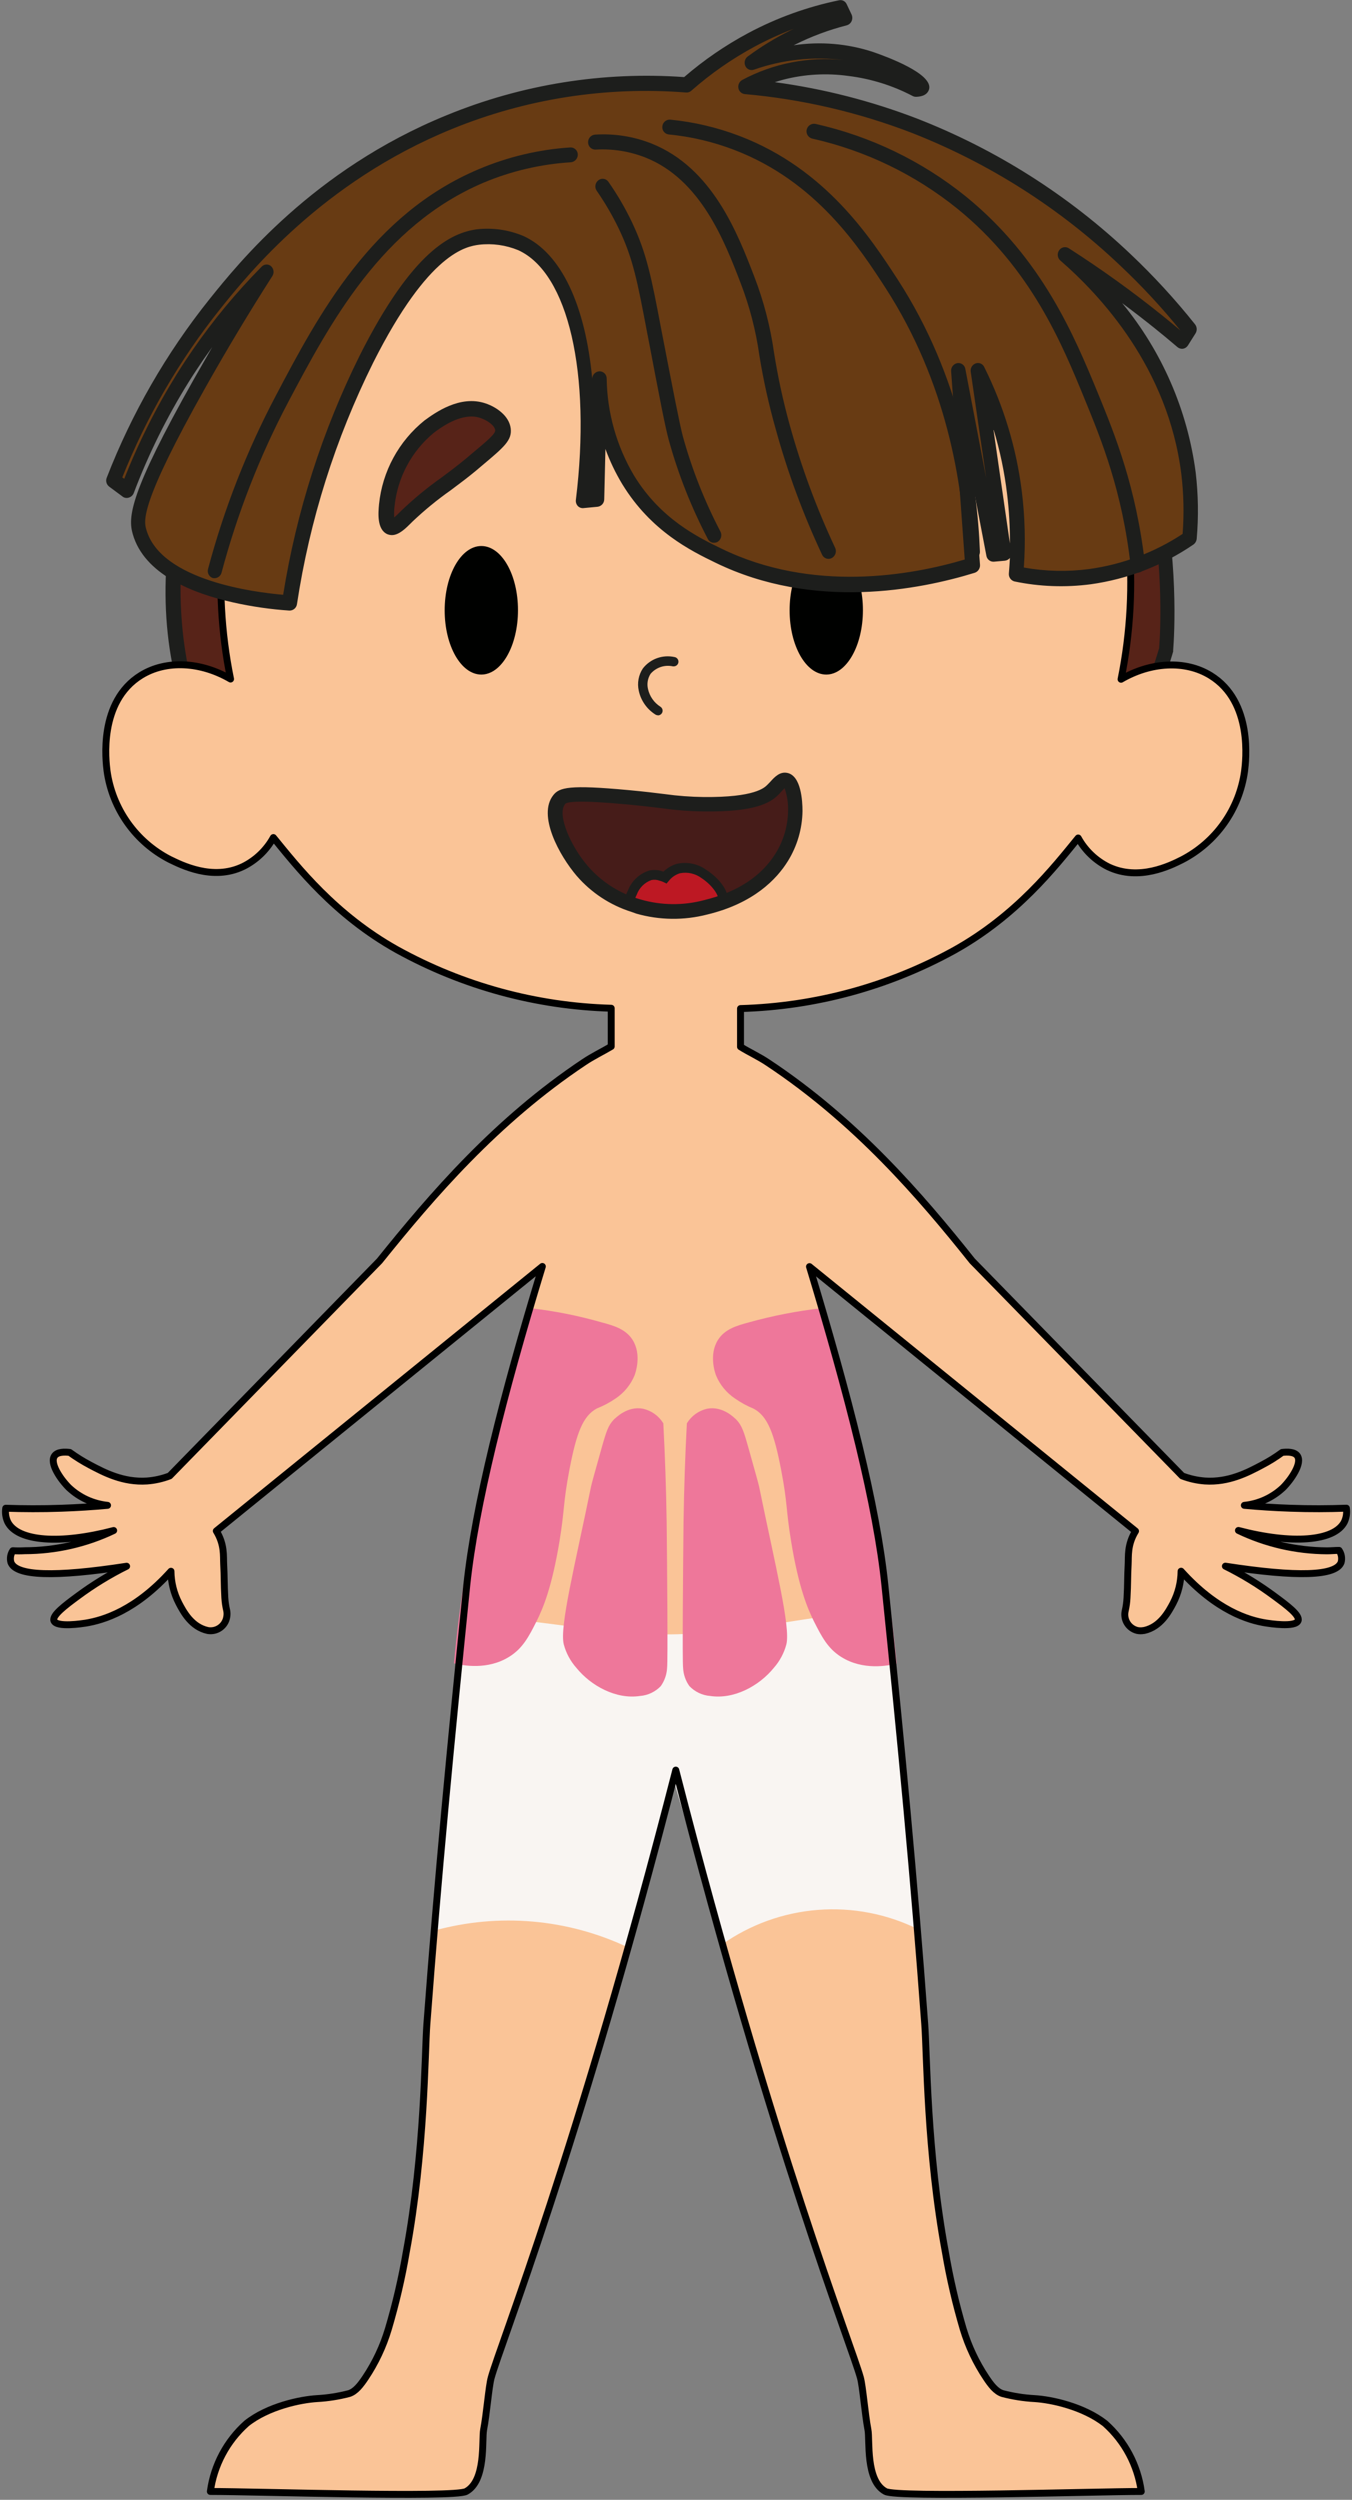 <svg width="489" height="904" viewBox="0 0 489 904" fill="none" xmlns="http://www.w3.org/2000/svg">
<rect x="0" y="0" width="489" height="904" fill="#808080" stroke="none"/>
<path d="M74.776 269.174C48.738 217.203 67.17 146.316 102.336 102.52C116.322 85.221 133.607 70.871 153.188 60.303C202.341 33.923 250.861 39.926 271.151 42.73C288.595 45.139 325.48 50.213 358.413 74.678C428.981 127.083 422.561 224.746 421.632 234.856C416.673 251.817 406.637 276.697 384.767 298.042C307.363 373.471 122.349 364.072 74.776 269.174Z" fill="#572318"/>
<path d="M216.526 349.835C209.571 349.243 202.696 348.394 195.703 347.248C137.047 337.573 92.122 309.514 72.445 270.24C59.979 245.38 56.64 214.952 63.061 182.292C68.79 152.599 81.553 124.71 100.281 100.96C114.463 83.366 132.021 68.784 151.923 58.072C202.835 30.744 252.679 37.635 271.506 40.301C289.287 42.749 326.487 47.883 359.974 72.743C431.095 125.523 425.168 224.074 424.319 235.132V235.626C416.792 261.295 404.168 283.015 386.783 299.839C349.167 336.329 282.649 355.423 216.526 349.835ZM77.187 268.088C96.113 305.841 139.655 332.893 196.631 342.292C267.753 354.14 342.826 335.519 383.108 296.225C399.802 279.955 411.952 259.162 419.242 234.401C420.17 222.554 425.326 127.458 356.912 76.672C324.433 52.602 288.22 47.626 270.795 45.217C252.481 42.69 203.842 35.976 154.452 62.495C135.157 72.88 118.135 87.019 104.391 104.079C60.137 159.229 57.174 228.32 77.048 268.088H77.187Z" fill="#1D1E1C"/>
<path d="M466.774 545.417C460.848 545.219 455.355 544.844 450.061 544.37C455.296 543.833 460.21 541.592 464.048 537.992C467.09 534.952 471.101 529.048 469.204 526.441C468.157 524.98 465.569 525.02 463.732 525.237C461.423 526.937 458.986 528.455 456.442 529.778C451.286 532.523 444.41 536.136 435.797 535.564C432.983 535.352 430.215 534.733 427.578 533.727L351.656 455.988C332.769 432.293 309.576 405.36 277.71 384.252C274.331 382.001 271.151 380.599 267.832 378.546V364.724C294.978 363.96 321.547 356.709 345.315 343.576C367.738 331.017 381.251 313.72 389.963 303.038C392.459 307.56 396.278 311.211 400.908 313.503C411.971 318.736 423.37 312.99 427.48 310.936C433.553 307.804 438.782 303.257 442.727 297.679C446.671 292.101 449.213 285.656 450.14 278.889C450.574 275.394 453.32 253.812 437.832 244.274C428.625 238.607 416.1 239.437 405.471 245.637C408.894 228.703 409.813 211.36 408.198 194.16C406.795 179.252 401.817 133.896 365.367 94.858C343.924 72.663 316.815 56.752 286.975 48.851C259.101 41.308 229.721 41.308 201.847 48.851C172.027 56.732 144.932 72.615 123.494 94.779C87.045 133.817 82.007 179.173 80.663 194.081C79.029 211.28 79.948 228.627 83.39 245.558C72.741 239.358 60.236 238.528 51.029 244.195C35.541 253.733 38.287 275.315 38.721 278.81C39.658 285.564 42.206 291.993 46.15 297.557C50.093 303.121 55.317 307.655 61.382 310.778C65.491 312.753 76.89 318.676 87.953 313.345C92.579 311.053 96.391 307.401 98.878 302.88C107.611 313.562 121.104 330.86 143.547 343.418C167.322 356.571 193.906 363.836 221.069 364.605V378.427C217.73 380.402 214.55 381.883 211.191 384.134C179.364 405.36 156.21 432.432 137.264 455.988L61.382 533.727C58.752 534.731 55.99 535.35 53.183 535.564C44.55 536.136 37.694 532.523 32.518 529.778C29.985 528.436 27.549 526.918 25.228 525.237C23.411 525.02 20.823 524.98 19.776 526.441C17.8 529.048 21.87 534.952 24.932 537.992C28.767 541.585 33.672 543.825 38.899 544.37C33.624 544.844 28.034 545.219 22.206 545.417C15.113 545.674 8.376 545.634 2.074 545.417C1.816 547.126 2.078 548.873 2.825 550.432C6.44 557.482 21.83 558.528 41.112 553.473C31.074 558.265 20.093 560.761 8.969 560.779C7.528 560.859 6.084 560.859 4.642 560.779C4.227 561.391 3.95 562.086 3.831 562.816C3.712 563.545 3.753 564.292 3.951 565.005C5.795 569.941 19.743 570.402 45.794 566.387C39.612 569.452 33.715 573.06 28.172 577.168C23.45 580.643 18.768 584.178 19.519 586.113C20.487 588.64 30.068 587.1 30.997 586.962C37.497 585.896 49.093 582.361 61.836 568.203C61.875 572.233 62.864 576.197 64.72 579.774C66.321 582.815 69.245 588.384 75.191 589.647C75.959 589.774 76.745 589.749 77.503 589.573C78.261 589.397 78.977 589.073 79.61 588.62C80.243 588.167 80.78 587.594 81.191 586.933C81.603 586.273 81.88 585.538 82.007 584.77C82.155 584.001 82.155 583.21 82.007 582.44C81.64 580.91 81.409 579.351 81.315 577.78C81.019 572.607 81.157 570.415 80.9 565.636C80.743 562.793 81.276 558.548 78.234 553.631L196.157 457.983C181.755 505.175 171.877 544.588 168.834 573.16C162.908 631.726 158.403 678.365 154.393 731.975C153.622 742.46 153.682 778.061 146.965 814.275C145.362 823.717 143.192 833.054 140.465 842.235C138.597 848.479 135.807 854.408 132.187 859.828C130.429 862.435 128.651 864.804 126.26 865.574C122.478 866.565 118.607 867.173 114.703 867.391C108.638 867.747 96.923 870.215 89.178 876.375C82.018 882.754 77.373 891.479 76.08 900.979C93.189 900.979 164.152 903.348 168.597 900.979C175.887 897.029 174.208 882.398 174.919 878.646C176.026 872.959 176.757 863.087 177.665 859.828C180.905 847.981 209.275 777.074 244.421 640.117C279.586 777.074 307.936 848.021 311.196 859.828C312.085 863.087 312.836 872.959 313.922 878.646C314.653 882.398 312.974 897.089 320.264 900.979C324.689 903.348 395.673 900.979 412.781 900.979C411.48 891.482 406.836 882.76 399.683 876.375C391.781 870.215 380.223 867.747 374.158 867.391C370.255 867.173 366.383 866.565 362.601 865.574C360.191 864.804 358.413 862.435 356.674 859.828C353.056 854.405 350.26 848.476 348.377 842.235C345.672 833.071 343.515 823.754 341.917 814.334C335.199 778.121 335.259 742.519 334.469 732.034C330.517 678.424 326.072 631.785 320.047 573.219C317.103 544.647 307.047 505.234 292.783 458.042L410.707 553.69C407.664 558.607 408.198 562.852 408.04 565.696C407.783 570.474 407.921 572.666 407.625 577.839C407.545 579.409 407.326 580.968 406.973 582.499C406.794 583.257 406.766 584.042 406.89 584.81C407.015 585.578 407.289 586.314 407.698 586.976C408.107 587.638 408.643 588.212 409.275 588.668C409.906 589.123 410.621 589.449 411.379 589.628C412.142 589.776 412.927 589.776 413.69 589.628H413.828C419.755 588.324 422.699 582.756 424.299 579.755C426.156 576.177 427.144 572.214 427.183 568.184C439.926 582.341 451.503 585.955 458.022 586.942C458.951 587.08 468.533 588.621 469.501 586.093C470.251 584.119 465.549 580.624 460.828 577.148C455.284 573.04 449.387 569.432 443.205 566.367C469.283 570.395 483.238 569.935 485.068 564.985C485.263 564.253 485.296 563.487 485.167 562.741C485.037 561.994 484.747 561.285 484.318 560.661C482.895 560.661 481.453 560.819 479.971 560.819C468.876 560.765 457.931 558.249 447.927 553.453C467.209 558.508 482.599 557.403 486.214 550.413C486.961 548.854 487.223 547.106 486.965 545.397C480.584 545.634 473.867 545.674 466.774 545.417Z" fill="#FAC497"/>
<path d="M167.511 584.474C191.08 584.731 218.046 591.287 242.485 591.03C270.143 590.734 294.443 583.369 320.936 582.46C321.331 586.41 321.726 590.181 322.101 594.051C325.605 628.685 328.897 663.207 331.979 697.618C320.766 692.095 308.27 689.694 295.807 690.667C283.344 691.64 271.374 695.951 261.154 703.146L243.492 643.238L227.193 704.252C205.287 693.86 180.369 691.701 157 698.171C159.7 668.275 162.414 638.374 165.14 608.466C168.064 600.429 164.626 592.373 167.511 584.474Z" fill="#F9F5F2"/>
<path d="M191.771 473.068C200.533 474.064 209.196 475.787 217.671 478.222C222.215 479.426 226.384 480.71 228.814 484.56C232.192 489.931 229.801 496.605 229.525 497.356C228.116 500.75 225.739 503.655 222.689 505.708C220.555 507.173 218.262 508.392 215.854 509.341C210.796 512.086 208.505 518.227 205.976 531.358C203.566 543.995 204.336 545.358 202.341 557.481C199.575 574.147 196.414 581.551 194.122 586.172C191.258 591.879 189.084 596.045 184.244 599.086C176.342 604.062 167.313 602.285 164.192 601.514C167.926 558.804 178.732 516.272 191.771 473.068Z" fill="#EE779A"/>
<path d="M232.627 509.44C226.917 508.334 222.749 512.698 221.978 513.389C220.002 515.482 219.311 517.555 217.572 523.716C215.202 532.207 213.997 536.452 213.779 537.538C207.853 566.505 202.36 588.186 203.901 594.623C204.736 597.777 206.299 600.692 208.465 603.133C213.839 609.748 222.926 614.606 231.481 613.302C234.345 613.081 237.026 611.808 239.008 609.728C240.373 607.789 241.161 605.502 241.28 603.133C241.596 600.961 241.28 565.241 241.122 550.432C240.944 538.17 240.509 526.243 239.916 514.712C239.113 513.393 238.055 512.247 236.803 511.342C235.551 510.436 234.131 509.79 232.627 509.44Z" fill="#EE779A"/>
<path d="M297.229 473.068C288.294 474.082 279.455 475.806 270.795 478.222C266.271 479.426 262.102 480.71 259.672 484.56C256.294 489.931 258.685 496.605 258.961 497.356C260.363 500.754 262.742 503.661 265.797 505.708C267.926 507.207 270.22 508.459 272.632 509.44C277.67 512.185 279.982 518.326 282.51 531.457C284.94 544.094 284.17 545.456 286.165 557.58C288.911 574.246 292.092 581.65 294.364 586.271C297.248 591.977 299.421 596.144 304.242 599.184C312.144 604.16 321.173 602.383 324.294 601.613C320.363 558.804 310.169 516.272 297.229 473.068Z" fill="#EE779A"/>
<path d="M255.701 509.44C261.411 508.334 265.579 512.698 266.33 513.389C268.306 515.482 269.017 517.555 270.736 523.716C273.126 532.207 274.311 536.452 274.548 537.538C280.475 566.505 285.948 588.186 284.426 594.623C283.591 597.773 282.035 600.686 279.883 603.133C274.509 609.748 265.421 614.606 256.867 613.302C254.002 613.081 251.321 611.808 249.34 609.728C247.958 607.797 247.168 605.506 247.068 603.133C246.752 600.961 247.068 565.241 247.226 550.432C247.41 538.176 247.812 526.27 248.431 514.712C249.23 513.393 250.285 512.248 251.534 511.342C252.782 510.437 254.199 509.79 255.701 509.44Z" fill="#EE779A"/>
<path d="M466.774 545.417C460.847 545.219 455.355 544.844 450.061 544.37C455.296 543.833 460.21 541.592 464.048 537.992C467.09 534.952 471.101 529.048 469.204 526.441C468.157 524.98 465.569 525.019 463.732 525.237C461.423 526.937 458.986 528.455 456.442 529.778C451.286 532.523 444.411 536.136 435.797 535.564C432.983 535.352 430.215 534.733 427.578 533.727L351.656 455.988C332.769 432.293 309.576 405.36 277.71 384.252C274.331 382.001 271.151 380.599 267.832 378.546V364.723C294.978 363.96 321.547 356.709 345.315 343.576C367.738 331.017 381.251 313.72 389.963 303.038C392.459 307.56 396.278 311.211 400.908 313.503C411.971 318.736 423.37 312.99 427.48 310.936C433.553 307.804 438.782 303.257 442.727 297.679C446.671 292.101 449.213 285.656 450.14 278.889C450.574 275.394 453.32 253.812 437.832 244.274C428.625 238.607 416.1 239.437 405.471 245.637C408.894 228.703 409.813 211.36 408.198 194.16C406.795 179.252 401.817 133.896 365.367 94.858C343.924 72.663 316.815 56.752 286.975 48.851C259.101 41.308 229.721 41.308 201.847 48.851C172.027 56.732 144.932 72.615 123.494 94.779C87.045 133.817 82.007 179.173 80.663 194.081C79.029 211.28 79.948 228.627 83.39 245.558C72.741 239.358 60.236 238.528 51.029 244.195C35.541 253.733 38.287 275.315 38.721 278.81C39.658 285.564 42.206 291.993 46.15 297.557C50.093 303.121 55.317 307.655 61.382 310.778C65.491 312.753 76.89 318.676 87.953 313.345C92.579 311.053 96.391 307.401 98.879 302.88C107.611 313.562 121.104 330.86 143.547 343.418C167.322 356.571 193.906 363.836 221.069 364.605V378.427C217.73 380.402 214.55 381.883 211.191 384.134C179.364 405.36 156.21 432.432 137.264 455.988L61.382 533.727C58.752 534.731 55.99 535.35 53.183 535.564C44.55 536.136 37.694 532.523 32.518 529.778C29.985 528.436 27.549 526.918 25.228 525.237C23.411 525.019 20.823 524.98 19.776 526.441C17.8 529.048 21.87 534.952 24.932 537.992C28.767 541.585 33.672 543.825 38.899 544.37C33.624 544.844 28.034 545.219 22.206 545.417C15.113 545.674 8.376 545.634 2.074 545.417C1.816 547.126 2.078 548.873 2.825 550.432C6.44 557.482 21.83 558.528 41.112 553.473C31.074 558.265 20.093 560.761 8.969 560.779C7.528 560.859 6.084 560.859 4.642 560.779C4.227 561.391 3.95 562.086 3.831 562.816C3.712 563.545 3.753 564.292 3.951 565.005C5.795 569.941 19.743 570.402 45.794 566.387C39.612 569.452 33.715 573.06 28.172 577.168C23.45 580.643 18.768 584.178 19.519 586.113C20.487 588.64 30.068 587.1 30.997 586.962C37.497 585.896 49.093 582.361 61.836 568.203C61.875 572.233 62.864 576.197 64.72 579.774C66.321 582.815 69.245 588.384 75.191 589.647C75.959 589.774 76.745 589.749 77.503 589.573C78.261 589.397 78.977 589.073 79.61 588.62C80.243 588.167 80.78 587.594 81.191 586.933C81.603 586.273 81.88 585.538 82.007 584.77C82.155 584.001 82.155 583.21 82.007 582.44C81.64 580.91 81.409 579.351 81.315 577.78C81.019 572.607 81.157 570.415 80.9 565.636C80.743 562.793 81.276 558.548 78.234 553.631L196.157 457.983C181.755 505.175 171.877 544.588 168.834 573.16C162.908 631.726 158.403 678.365 154.393 731.975C153.622 742.46 153.682 778.061 146.965 814.275C145.362 823.717 143.192 833.054 140.465 842.235C138.597 848.479 135.807 854.408 132.187 859.828C130.429 862.435 128.651 864.804 126.26 865.574C122.478 866.565 118.607 867.173 114.703 867.391C108.638 867.747 96.923 870.215 89.178 876.375C82.018 882.754 77.373 891.479 76.08 900.979C93.189 900.979 164.152 903.348 168.597 900.979C175.887 897.029 174.208 882.398 174.919 878.646C176.026 872.959 176.757 863.087 177.665 859.828C180.905 847.981 209.275 777.074 244.421 640.117C279.586 777.074 307.936 848.021 311.196 859.828C312.085 863.087 312.836 872.959 313.922 878.646C314.653 882.398 312.974 897.089 320.264 900.979C324.689 903.348 395.673 900.979 412.781 900.979C411.48 891.482 406.836 882.76 399.683 876.375C391.781 870.215 380.223 867.747 374.158 867.391C370.255 867.173 366.383 866.565 362.601 865.574C360.191 864.804 358.413 862.435 356.674 859.828C353.056 854.405 350.26 848.476 348.377 842.235C345.672 833.071 343.515 823.754 341.917 814.334C335.199 778.121 335.259 742.519 334.469 732.034C330.517 678.424 326.072 631.785 320.047 573.219C317.103 544.647 307.047 505.234 292.783 458.042L410.707 553.69C407.664 558.607 408.198 562.852 408.04 565.696C407.783 570.474 407.921 572.666 407.625 577.839C407.545 579.409 407.326 580.968 406.973 582.499C406.794 583.257 406.766 584.042 406.89 584.81C407.015 585.578 407.289 586.314 407.698 586.976C408.107 587.638 408.643 588.212 409.274 588.668C409.906 589.123 410.621 589.449 411.379 589.628C412.142 589.776 412.927 589.776 413.69 589.628H413.828C419.755 588.324 422.699 582.756 424.299 579.755C426.156 576.177 427.144 572.214 427.183 568.184C439.926 582.341 451.503 585.955 458.022 586.942C458.951 587.08 468.533 588.621 469.501 586.093C470.251 584.119 465.549 580.624 460.828 577.148C455.284 573.04 449.387 569.432 443.205 566.367C469.283 570.395 483.238 569.935 485.068 564.985C485.263 564.253 485.296 563.487 485.167 562.741C485.037 561.994 484.747 561.285 484.318 560.661C482.895 560.661 481.453 560.819 479.971 560.819C468.876 560.765 457.931 558.249 447.927 553.453C467.209 558.508 482.599 557.403 486.214 550.413C486.961 548.854 487.223 547.106 486.965 545.397C480.584 545.634 473.867 545.674 466.774 545.417Z" stroke="black" stroke-width="2.5" stroke-linecap="round" stroke-linejoin="round"/>
<path d="M202.281 289.078C197.777 294.745 204.711 307.935 210.697 314.945C216.064 321.127 223.135 325.591 231.026 327.78C238.923 330.029 247.278 330.131 255.227 328.076C259.178 327.108 274.47 323.436 282.886 309.851C285.961 304.857 287.633 299.127 287.726 293.264C287.726 289.512 287.015 282.641 284.367 282.049C282.747 281.693 281.246 284.023 279.586 285.603C277.611 287.577 273.067 290.993 254.674 290.835C244.796 290.835 242.366 289.749 227.213 288.328C205.818 286.314 203.486 287.558 202.281 289.078Z" fill="#461C19"/>
<mask id="mask0_117_170" style="mask-type:luminance" maskUnits="userSpaceOnUse" x="200" y="282" width="88" height="48">
<path d="M202.281 289.078C197.777 294.745 204.711 307.935 210.697 314.945C216.064 321.127 223.135 325.591 231.026 327.78C238.923 330.029 247.278 330.131 255.227 328.076C259.178 327.108 274.47 323.436 282.886 309.851C285.961 304.857 287.633 299.127 287.726 293.264C287.726 289.512 287.015 282.641 284.367 282.049C282.747 281.693 281.246 284.023 279.586 285.603C277.611 287.577 273.067 290.993 254.674 290.835C244.796 290.835 242.366 289.749 227.213 288.328C205.818 286.314 203.486 287.558 202.281 289.078Z" fill="white"/>
</mask>
<g mask="url(#mask0_117_170)">
<path d="M261.411 326.22C262.261 322.646 257.776 318.124 254.615 316.13C253.277 315.147 251.743 314.462 250.118 314.121C248.492 313.78 246.812 313.792 245.192 314.156C243.311 314.735 241.646 315.862 240.411 317.394C238.835 316.522 237.002 316.235 235.235 316.584C229.743 317.848 225.969 326.674 228.221 330.702C232.39 338.008 259.574 334 261.411 326.22Z" fill="#BD1823"/>
<path d="M231.738 335.204C229.663 334.629 227.871 333.316 226.7 331.512C226.056 330.02 225.756 328.403 225.821 326.779C225.886 325.156 226.315 323.568 227.075 322.132C227.722 320.399 228.758 318.837 230.104 317.566C231.45 316.296 233.07 315.352 234.839 314.807C236.548 314.439 238.328 314.583 239.956 315.221C241.285 313.916 242.913 312.953 244.697 312.417C246.558 311.979 248.491 311.95 250.364 312.332C252.236 312.713 254.004 313.497 255.543 314.629C259.198 316.939 264.216 322.014 263.13 326.634C261.905 331.827 253.469 334.789 246.001 335.856C241.255 336.658 236.391 336.436 231.738 335.204ZM238.553 318.479C237.621 318.126 236.607 318.043 235.629 318.242C234.402 318.676 233.286 319.378 232.363 320.297C231.44 321.216 230.734 322.328 230.295 323.554C229.788 324.5 229.479 325.54 229.388 326.609C229.296 327.678 229.423 328.755 229.762 329.774C231.224 332.361 237.842 333.447 245.567 332.361C253.291 331.275 259.119 328.411 259.751 325.825C260.285 323.554 257.005 319.684 253.825 317.611C252.711 316.766 251.431 316.168 250.069 315.854C248.706 315.541 247.293 315.521 245.922 315.794C244.368 316.267 242.992 317.196 241.971 318.46L241.082 319.526L239.837 318.914C239.423 318.731 238.993 318.585 238.553 318.479Z" fill="#1D1E1C"/>
</g>
<path d="M228.359 329.754C220.699 327.331 213.86 322.834 208.603 316.761C202.261 309.337 194.339 294.824 200.128 287.537C202.34 284.773 205.738 283.707 227.332 285.721C233.258 286.274 237.21 286.767 240.41 287.162C245.105 287.813 249.836 288.169 254.575 288.229C272.948 288.387 276.445 284.911 277.591 283.766L278.598 282.719C280.139 281.021 282.056 278.909 284.822 279.521C289.741 280.607 290.254 289.532 290.254 293.343C290.159 299.694 288.351 305.902 285.019 311.311C280.93 317.946 272.553 326.693 255.761 330.721C247.362 332.889 238.538 332.78 230.196 330.405L228.359 329.754ZM204.355 290.835C201.412 294.547 206.331 305.98 212.712 313.325C217.757 319.095 224.386 323.256 231.777 325.291C239.221 327.432 247.107 327.514 254.595 325.528C266.666 322.626 275.418 316.899 280.594 308.507C283.411 303.929 284.946 298.678 285.039 293.303C285.136 290.491 284.707 287.685 283.774 285.03C283.399 285.385 282.925 285.899 282.589 286.274C282.253 286.649 281.819 287.123 281.404 287.518C278.519 290.401 272.849 293.678 254.615 293.441C249.677 293.39 244.747 293.02 239.857 292.336C236.676 291.941 232.705 291.467 226.917 290.914C209.472 289.275 205.027 289.927 204.355 290.756V290.835Z" fill="#1D1E1C"/>
<path d="M237.98 258.669C237.66 258.663 237.347 258.575 237.072 258.412C235.536 257.448 234.21 256.186 233.172 254.701C232.134 253.215 231.404 251.536 231.026 249.764C230.72 248.389 230.696 246.967 230.954 245.582C231.212 244.198 231.747 242.88 232.528 241.708C233.851 240.018 235.625 238.736 237.645 238.009C239.665 237.282 241.85 237.141 243.947 237.6C244.37 237.665 244.753 237.888 245.019 238.223C245.285 238.558 245.415 238.981 245.383 239.408C245.35 239.834 245.158 240.233 244.844 240.524C244.53 240.815 244.118 240.977 243.69 240.977H243.394C241.925 240.649 240.395 240.728 238.968 241.205C237.54 241.682 236.27 242.538 235.294 243.682C234.785 244.483 234.44 245.378 234.281 246.314C234.121 247.249 234.15 248.207 234.365 249.132C234.652 250.455 235.2 251.707 235.977 252.815C236.754 253.924 237.744 254.867 238.889 255.589C239.266 255.835 239.53 256.221 239.623 256.661C239.716 257.102 239.629 257.561 239.383 257.939C239.228 258.17 239.02 258.361 238.776 258.495C238.532 258.629 238.259 258.702 237.98 258.709V258.669Z" fill="#1D1E1C"/>
<path d="M174.089 243.939C181.399 243.939 187.346 233.513 187.346 220.658C187.346 207.804 181.419 197.457 174.089 197.457C166.76 197.457 160.833 207.883 160.833 220.718C160.833 233.552 166.76 243.939 174.089 243.939Z" fill="#000100"/>
<path d="M298.849 243.939C306.158 243.939 312.105 233.513 312.105 220.658C312.105 207.804 306.218 197.457 298.849 197.457C291.48 197.457 285.592 207.883 285.592 220.718C285.592 233.552 291.519 243.939 298.849 243.939Z" fill="#000100"/>
<path d="M174.721 148.468C166.819 145.803 158.739 151.667 155.202 154.254C146.54 161.318 141.04 171.531 139.911 182.648C139.714 184.623 139.22 189.618 141.156 190.547C143.092 191.475 145.364 188.572 147.241 186.597C154.274 179.548 162.888 174.276 170.513 167.859C179.66 160.178 182.367 158.203 181.913 155.221C181.498 151.746 177.408 149.377 174.721 148.468Z" fill="#572318"/>
<path d="M141.749 193.508C141.159 193.501 140.575 193.38 140.03 193.153C136.316 191.395 136.79 185.61 137.087 182.371C137.684 176.479 139.446 170.763 142.271 165.557C145.096 160.35 148.928 155.756 153.543 152.042C157.376 149.258 166.345 142.742 175.63 145.881C179.463 147.165 184.145 150.324 184.718 154.925C185.232 159.229 182.407 161.599 174.03 168.628L172.331 170.07C169.309 172.597 166.108 174.987 163.006 177.297C158.127 180.734 153.505 184.522 149.177 188.631L148.861 188.947C146.866 190.941 144.357 193.508 141.749 193.508ZM170.533 150.62C165.002 150.62 159.47 154.569 156.862 156.544C148.881 163.162 143.804 172.636 142.717 182.944C142.542 184.326 142.496 185.72 142.579 187.11C143.369 186.459 144.357 185.491 144.91 184.919L145.246 184.583C149.743 180.287 154.55 176.327 159.628 172.736C162.671 170.485 165.792 168.135 168.696 165.706L170.395 164.265C176.322 159.328 179.266 156.84 179.108 155.557C178.89 153.799 176.223 152.002 173.813 151.173C172.759 150.805 171.65 150.618 170.533 150.62Z" fill="#1D1E1C"/>
<path d="M248.333 30.803C219.043 28.55 189.631 33.154 162.434 44.249C115.968 63.245 89.337 95.588 77.838 109.884C62.376 129.186 49.939 150.724 40.954 173.762L46.031 177.356C51.344 163.253 58.02 149.703 65.965 136.897C68.474 132.947 70.628 129.729 71.675 128.228C79.013 117.554 87.298 107.562 96.429 98.373C90.285 107.989 81.77 121.752 72.208 138.693C48.876 180.159 49.153 187.623 50.477 192.343C56.897 214.754 99.728 217.676 104.628 218.012C109.248 187.341 118.654 157.584 132.503 129.828C151.548 91.955 165.16 86.742 172.825 85.676C178.106 85.038 183.461 85.801 188.353 87.888C208.346 96.951 216.387 134.705 210.697 180.949L215.893 180.456C216.249 165.975 216.598 151.495 216.94 137.015C217.109 149.853 220.644 162.421 227.194 173.466C237.072 189.539 250.664 196.43 259.811 200.873C297.347 219.177 337.551 208.771 351.735 204.407C350.01 180.976 348.304 157.537 346.619 134.093L359.282 200.32L363.233 199.964L353.632 134.014C360.527 147.866 365.016 162.789 366.908 178.145C368.116 187.881 368.288 197.716 367.422 207.488C376.226 209.311 385.274 209.652 394.191 208.495C407.077 206.723 419.377 201.992 430.127 194.673C430.812 186.868 430.687 179.013 429.752 171.234C424.753 129.314 397.095 102.46 385.242 92.251C396.869 99.718 408.081 107.812 418.827 116.499C421.803 118.869 424.694 121.258 427.5 123.667L430.226 119.343C423.157 110.37 415.459 101.911 407.19 94.028C385.097 73.017 359.122 56.505 330.715 45.414C311.104 37.898 290.548 33.127 269.63 31.237C281.145 25.174 294.283 22.907 307.166 24.76C315.601 25.78 323.781 28.322 331.308 32.264C332.256 32.264 333.283 32.086 333.52 31.533C334.113 29.559 321.805 23.734 314.95 21.384C307.482 18.817 293.218 15.776 271.862 22.628C276.465 19.277 281.35 16.331 286.462 13.821C292.583 10.757 299.014 8.354 305.645 6.654L303.847 2.764C292.644 5.113 281.839 9.063 271.763 14.493C263.342 18.996 255.479 24.47 248.333 30.803Z" fill="#683B13"/>
<path d="M84.338 217.855C69.679 214.597 52.195 207.706 48.026 193.173C46.268 187.051 46.723 178.64 69.995 137.351C72.234 133.402 74.493 129.453 76.772 125.504L73.749 129.769C72.445 131.744 70.39 134.686 68.138 138.319C60.269 150.968 53.653 164.353 48.382 178.284C48.242 178.663 48.018 179.005 47.727 179.286C47.437 179.566 47.087 179.777 46.703 179.904C46.343 180.044 45.955 180.098 45.571 180.06C45.186 180.023 44.816 179.894 44.49 179.686L39.512 175.994C39.022 175.631 38.667 175.116 38.503 174.53C38.338 173.944 38.374 173.32 38.603 172.756C47.64 149.452 60.185 127.665 75.803 108.147C86.096 95.332 113.34 61.33 161.465 41.703C188.67 30.514 218.1 25.782 247.443 27.881C254.567 21.727 262.353 16.383 270.657 11.946C280.971 6.447 292.022 2.457 303.471 0.099C304.018 -0.019 304.589 0.054 305.088 0.306C305.588 0.557 305.986 0.972 306.217 1.481L308.015 5.272C308.181 5.645 308.266 6.049 308.266 6.457C308.266 6.865 308.181 7.269 308.015 7.642C307.85 8.011 307.605 8.339 307.298 8.602C306.99 8.865 306.628 9.056 306.237 9.162C299.778 10.817 293.513 13.154 287.548 16.132L287.094 16.369C296.735 14.924 306.581 15.762 315.839 18.818C320.975 20.595 337.57 26.716 336.029 32.304C335.278 34.831 332.355 34.97 331.387 35.009C330.948 35.026 330.513 34.931 330.122 34.733C322.862 30.921 314.97 28.459 306.83 27.466C299.008 26.373 291.048 26.822 283.399 28.789C282.352 29.066 281.285 29.382 280.238 29.717C297.847 32.091 315.119 36.511 331.703 42.888C360.355 54.063 386.562 70.694 408.869 91.857C417.254 99.79 425.07 108.301 432.261 117.329C432.608 117.792 432.808 118.349 432.832 118.927C432.857 119.505 432.706 120.077 432.399 120.568L429.673 124.892C429.478 125.209 429.219 125.481 428.913 125.692C428.607 125.903 428.26 126.047 427.894 126.116C427.545 126.166 427.189 126.142 426.849 126.047C426.508 125.952 426.192 125.787 425.919 125.563C423.074 123.134 420.19 120.745 417.305 118.435C413.552 115.434 409.739 112.492 405.867 109.609C420.286 127.124 429.499 148.332 432.458 170.82C433.403 178.797 433.529 186.849 432.833 194.851C432.79 195.267 432.658 195.669 432.447 196.03C432.236 196.39 431.95 196.702 431.609 196.944C420.522 204.522 407.829 209.428 394.527 211.28C385.315 212.5 375.964 212.153 366.868 210.253C366.257 210.08 365.725 209.7 365.364 209.177C365.003 208.654 364.837 208.022 364.893 207.39C365.051 205.533 365.169 203.638 365.268 201.762C365.045 202.044 364.767 202.279 364.452 202.452C364.136 202.625 363.789 202.733 363.431 202.769L359.48 203.125C358.847 203.168 358.221 202.977 357.721 202.587C357.221 202.197 356.884 201.636 356.773 201.012L352.486 178.6L354.461 204.27C354.5 204.902 354.327 205.528 353.969 206.05C353.611 206.573 353.089 206.96 352.486 207.153C332.73 213.234 294.423 220.856 258.764 203.48C250.051 199.254 235.491 192.146 225.08 175.105C222.635 171.062 220.59 166.79 218.975 162.35L218.54 180.575C218.535 181.239 218.287 181.879 217.844 182.373C217.4 182.868 216.79 183.183 216.13 183.26L210.934 183.754C210.567 183.776 210.199 183.717 209.858 183.581C209.516 183.444 209.209 183.234 208.959 182.964C208.698 182.667 208.503 182.318 208.387 181.941C208.271 181.563 208.237 181.164 208.287 180.772C213.898 134.962 205.541 98.689 187.444 90.475C182.961 88.623 178.079 87.943 173.26 88.5C168.775 89.132 155.163 91.028 134.953 131.191C121.294 158.677 112.003 188.122 107.413 218.467C107.325 219.126 106.996 219.73 106.488 220.16C105.981 220.59 105.332 220.817 104.667 220.797C97.825 220.342 91.028 219.359 84.338 217.855ZM96.942 95.708C97.347 95.794 97.721 95.985 98.029 96.26C98.516 96.705 98.83 97.308 98.917 97.961C99.004 98.615 98.857 99.278 98.503 99.835C90.166 112.867 82.046 126.373 74.361 140.037C50.377 182.609 52.037 188.394 52.926 191.534C58.221 210.036 92.438 214.241 102.415 215.09C107.213 185.038 116.539 155.885 130.073 128.624C149.335 90.297 163.461 84.216 172.39 82.932C178.141 82.265 183.966 83.095 189.302 85.341C203.012 91.561 211.725 110.458 214.194 136.957C214.209 136.246 214.5 135.569 215.005 135.068C215.51 134.567 216.189 134.281 216.901 134.271C217.577 134.287 218.22 134.566 218.692 135.049C219.165 135.533 219.43 136.182 219.429 136.858C219.595 149.216 223.001 161.315 229.307 171.946C238.929 187.743 252.679 194.397 260.917 198.386C293.83 214.419 329.411 208.14 348.93 202.335L344.011 134.271C343.954 133.59 344.15 132.911 344.562 132.365C344.973 131.818 345.572 131.443 346.243 131.309C346.905 131.206 347.581 131.368 348.125 131.76C348.668 132.152 349.036 132.742 349.147 133.402L356.694 172.894L351.103 134.469C350.998 133.837 351.116 133.188 351.437 132.633C351.758 132.079 352.261 131.652 352.861 131.428C353.443 131.21 354.084 131.219 354.659 131.454C355.234 131.688 355.699 132.13 355.963 132.691C363.019 146.819 367.622 162.043 369.575 177.712C370.707 186.842 370.952 196.06 370.306 205.237C378.133 206.637 386.13 206.817 394.013 205.77C406.06 204.1 417.581 199.762 427.736 193.074C428.287 185.909 428.135 178.707 427.282 171.571C422.541 132.948 397.826 106.627 383.503 94.207C382.993 93.754 382.667 93.13 382.587 92.453C382.507 91.776 382.678 91.094 383.068 90.534C383.429 89.974 383.997 89.578 384.648 89.434C385.299 89.289 385.981 89.408 386.545 89.764C398.27 97.27 409.58 105.404 420.427 114.13C422.58 115.868 424.773 117.665 426.926 119.482C420.219 111.195 412.958 103.371 405.195 96.063C383.398 75.328 357.782 59.019 329.767 48.041C310.38 40.58 290.046 35.861 269.353 34.022C268.784 33.956 268.252 33.706 267.839 33.311C267.425 32.915 267.152 32.395 267.061 31.83C266.962 31.25 267.049 30.655 267.307 30.127C267.566 29.599 267.985 29.165 268.503 28.888C279.719 22.908 292.467 20.412 305.111 21.72C294.16 20.351 283.041 21.547 272.632 25.215C272.041 25.409 271.399 25.374 270.833 25.119C270.266 24.863 269.816 24.404 269.57 23.833C269.304 23.248 269.247 22.59 269.409 21.968C269.571 21.346 269.942 20.799 270.459 20.417C275.181 16.921 280.198 13.843 285.454 11.216L287.094 10.406C282.251 12.244 277.532 14.394 272.968 16.843C264.745 21.27 257.056 26.623 250.051 32.798C249.788 33.042 249.476 33.227 249.135 33.34C248.794 33.452 248.432 33.489 248.076 33.449C219.168 31.177 190.131 35.722 163.303 46.718C116.521 65.832 89.83 99.045 79.794 111.544C64.994 130.046 53.011 150.633 44.233 172.637L44.945 173.131C50.118 160.005 56.459 147.37 63.891 135.377C66.202 131.665 68.316 128.545 69.659 126.59C77.087 115.819 85.45 105.723 94.651 96.418C94.944 96.12 95.307 95.898 95.707 95.774C96.107 95.65 96.531 95.627 96.942 95.708ZM359.341 155.518L365.268 196.529C365.312 190.531 364.968 184.535 364.241 178.581C363.31 170.767 361.697 163.05 359.42 155.518H359.341Z" fill="#1D1E1C"/>
<path d="M410.924 206.935C410.397 206.806 409.924 206.516 409.57 206.106C409.216 205.695 408.999 205.184 408.948 204.645C405.886 177.455 398.359 159.091 392.314 144.341C384.135 124.378 372.953 97.09 346.243 75.448C330.917 63.087 312.949 54.419 293.732 50.114C293.048 49.934 292.462 49.496 292.096 48.892C291.73 48.288 291.612 47.566 291.769 46.877C291.925 46.189 292.343 45.587 292.933 45.2C293.524 44.813 294.243 44.671 294.937 44.803C314.865 49.266 333.496 58.259 349.384 71.084C377.043 93.614 388.62 121.634 397.095 142.169C403.278 157.275 410.924 176.033 414.124 203.993C414.206 204.702 414.014 205.414 413.589 205.987C413.163 206.559 412.535 206.948 411.833 207.073C411.525 207.069 411.219 207.022 410.924 206.935Z" fill="#1D1E1C"/>
<path d="M351.103 202.176C350.545 202.037 350.049 201.718 349.692 201.268C349.335 200.818 349.136 200.263 349.127 199.688C348.219 175.006 342.47 138.476 320.264 104.099C310.919 89.685 295.312 65.575 265.54 54.202C257.925 51.282 249.95 49.403 241.833 48.614C241.146 48.53 240.521 48.177 240.095 47.632C239.669 47.088 239.477 46.397 239.561 45.711C239.621 45.009 239.955 44.358 240.491 43.9C241.027 43.442 241.722 43.213 242.425 43.262C251.015 44.112 259.453 46.104 267.515 49.186C298.809 61.152 314.93 86.13 324.669 101.058C347.567 136.423 353.474 174.118 354.422 199.451C354.456 200.159 354.216 200.853 353.753 201.389C353.29 201.926 352.638 202.264 351.933 202.334C351.649 202.333 351.368 202.279 351.103 202.176Z" fill="#1D1E1C"/>
<path d="M299.105 202.038C298.724 201.948 298.368 201.774 298.064 201.528C297.76 201.282 297.514 200.97 297.347 200.617C290.473 185.983 284.862 170.789 280.574 155.201C278.087 146.424 276.108 137.51 274.647 128.505C273.386 119.505 271.092 110.68 267.812 102.204C262.102 87.355 253.489 64.924 233.436 56.966C227.698 54.71 221.535 53.733 215.379 54.103C214.694 54.119 214.031 53.865 213.531 53.396C213.032 52.926 212.738 52.28 212.712 51.595C212.686 51.23 212.733 50.862 212.852 50.515C212.971 50.168 213.158 49.848 213.404 49.575C213.649 49.302 213.947 49.082 214.28 48.927C214.612 48.772 214.973 48.685 215.34 48.673C222.236 48.253 229.14 49.345 235.57 51.872C257.677 60.659 266.784 84.373 272.83 100.071C276.229 108.895 278.615 118.077 279.942 127.439C281.338 136.266 283.231 145.007 285.612 153.622C289.827 168.896 295.333 183.785 302.069 198.129C302.364 198.775 302.406 199.509 302.186 200.185C301.967 200.861 301.502 201.431 300.883 201.782C300.342 202.082 299.709 202.173 299.105 202.038Z" fill="#1D1E1C"/>
<path d="M77.187 209.068H77.048C76.372 208.862 75.805 208.399 75.468 207.778C75.132 207.157 75.054 206.429 75.251 205.751C81.061 183.925 89.326 162.827 99.886 142.86C115.237 113.735 134.479 77.522 173.082 61.212C183.629 56.732 194.856 54.061 206.292 53.313C206.632 53.3 206.971 53.354 207.29 53.472C207.609 53.59 207.902 53.77 208.151 54.001C208.401 54.232 208.602 54.51 208.744 54.819C208.886 55.128 208.966 55.462 208.979 55.801C209.013 56.509 208.773 57.203 208.31 57.74C207.847 58.276 207.195 58.614 206.489 58.684C195.612 59.35 184.925 61.847 174.88 66.069C137.995 81.747 119.306 116.994 104.292 145.309C93.954 164.907 85.855 185.606 80.15 207.014C80.003 207.665 79.617 208.237 79.068 208.618C78.519 208.998 77.848 209.159 77.187 209.068Z" fill="#1D1E1C"/>
<path d="M257.697 196.233C257.337 196.149 257 195.987 256.71 195.758C256.42 195.529 256.184 195.24 256.017 194.91C250.088 183.592 245.373 171.678 241.951 159.368C240.529 154.195 238.573 143.887 234.661 123.372L234.009 120.015C230.552 101.809 228.971 93.516 223.874 82.834C221.566 78.02 218.877 73.398 215.834 69.011C215.424 68.423 215.255 67.701 215.361 66.992C215.468 66.283 215.842 65.642 216.407 65.201C216.923 64.786 217.583 64.593 218.242 64.664C218.901 64.734 219.505 65.062 219.923 65.576L220.042 65.734C223.264 70.328 226.099 75.183 228.517 80.247C233.93 91.581 235.669 100.664 239.106 118.771L239.758 122.147C243.709 142.505 245.685 152.733 246.949 157.69C250.246 169.661 254.816 181.246 260.581 192.245C260.905 192.882 260.977 193.617 260.783 194.305C260.589 194.993 260.143 195.583 259.534 195.957C258.971 196.255 258.323 196.352 257.697 196.233Z" fill="#1D1E1C"/>
</svg>
